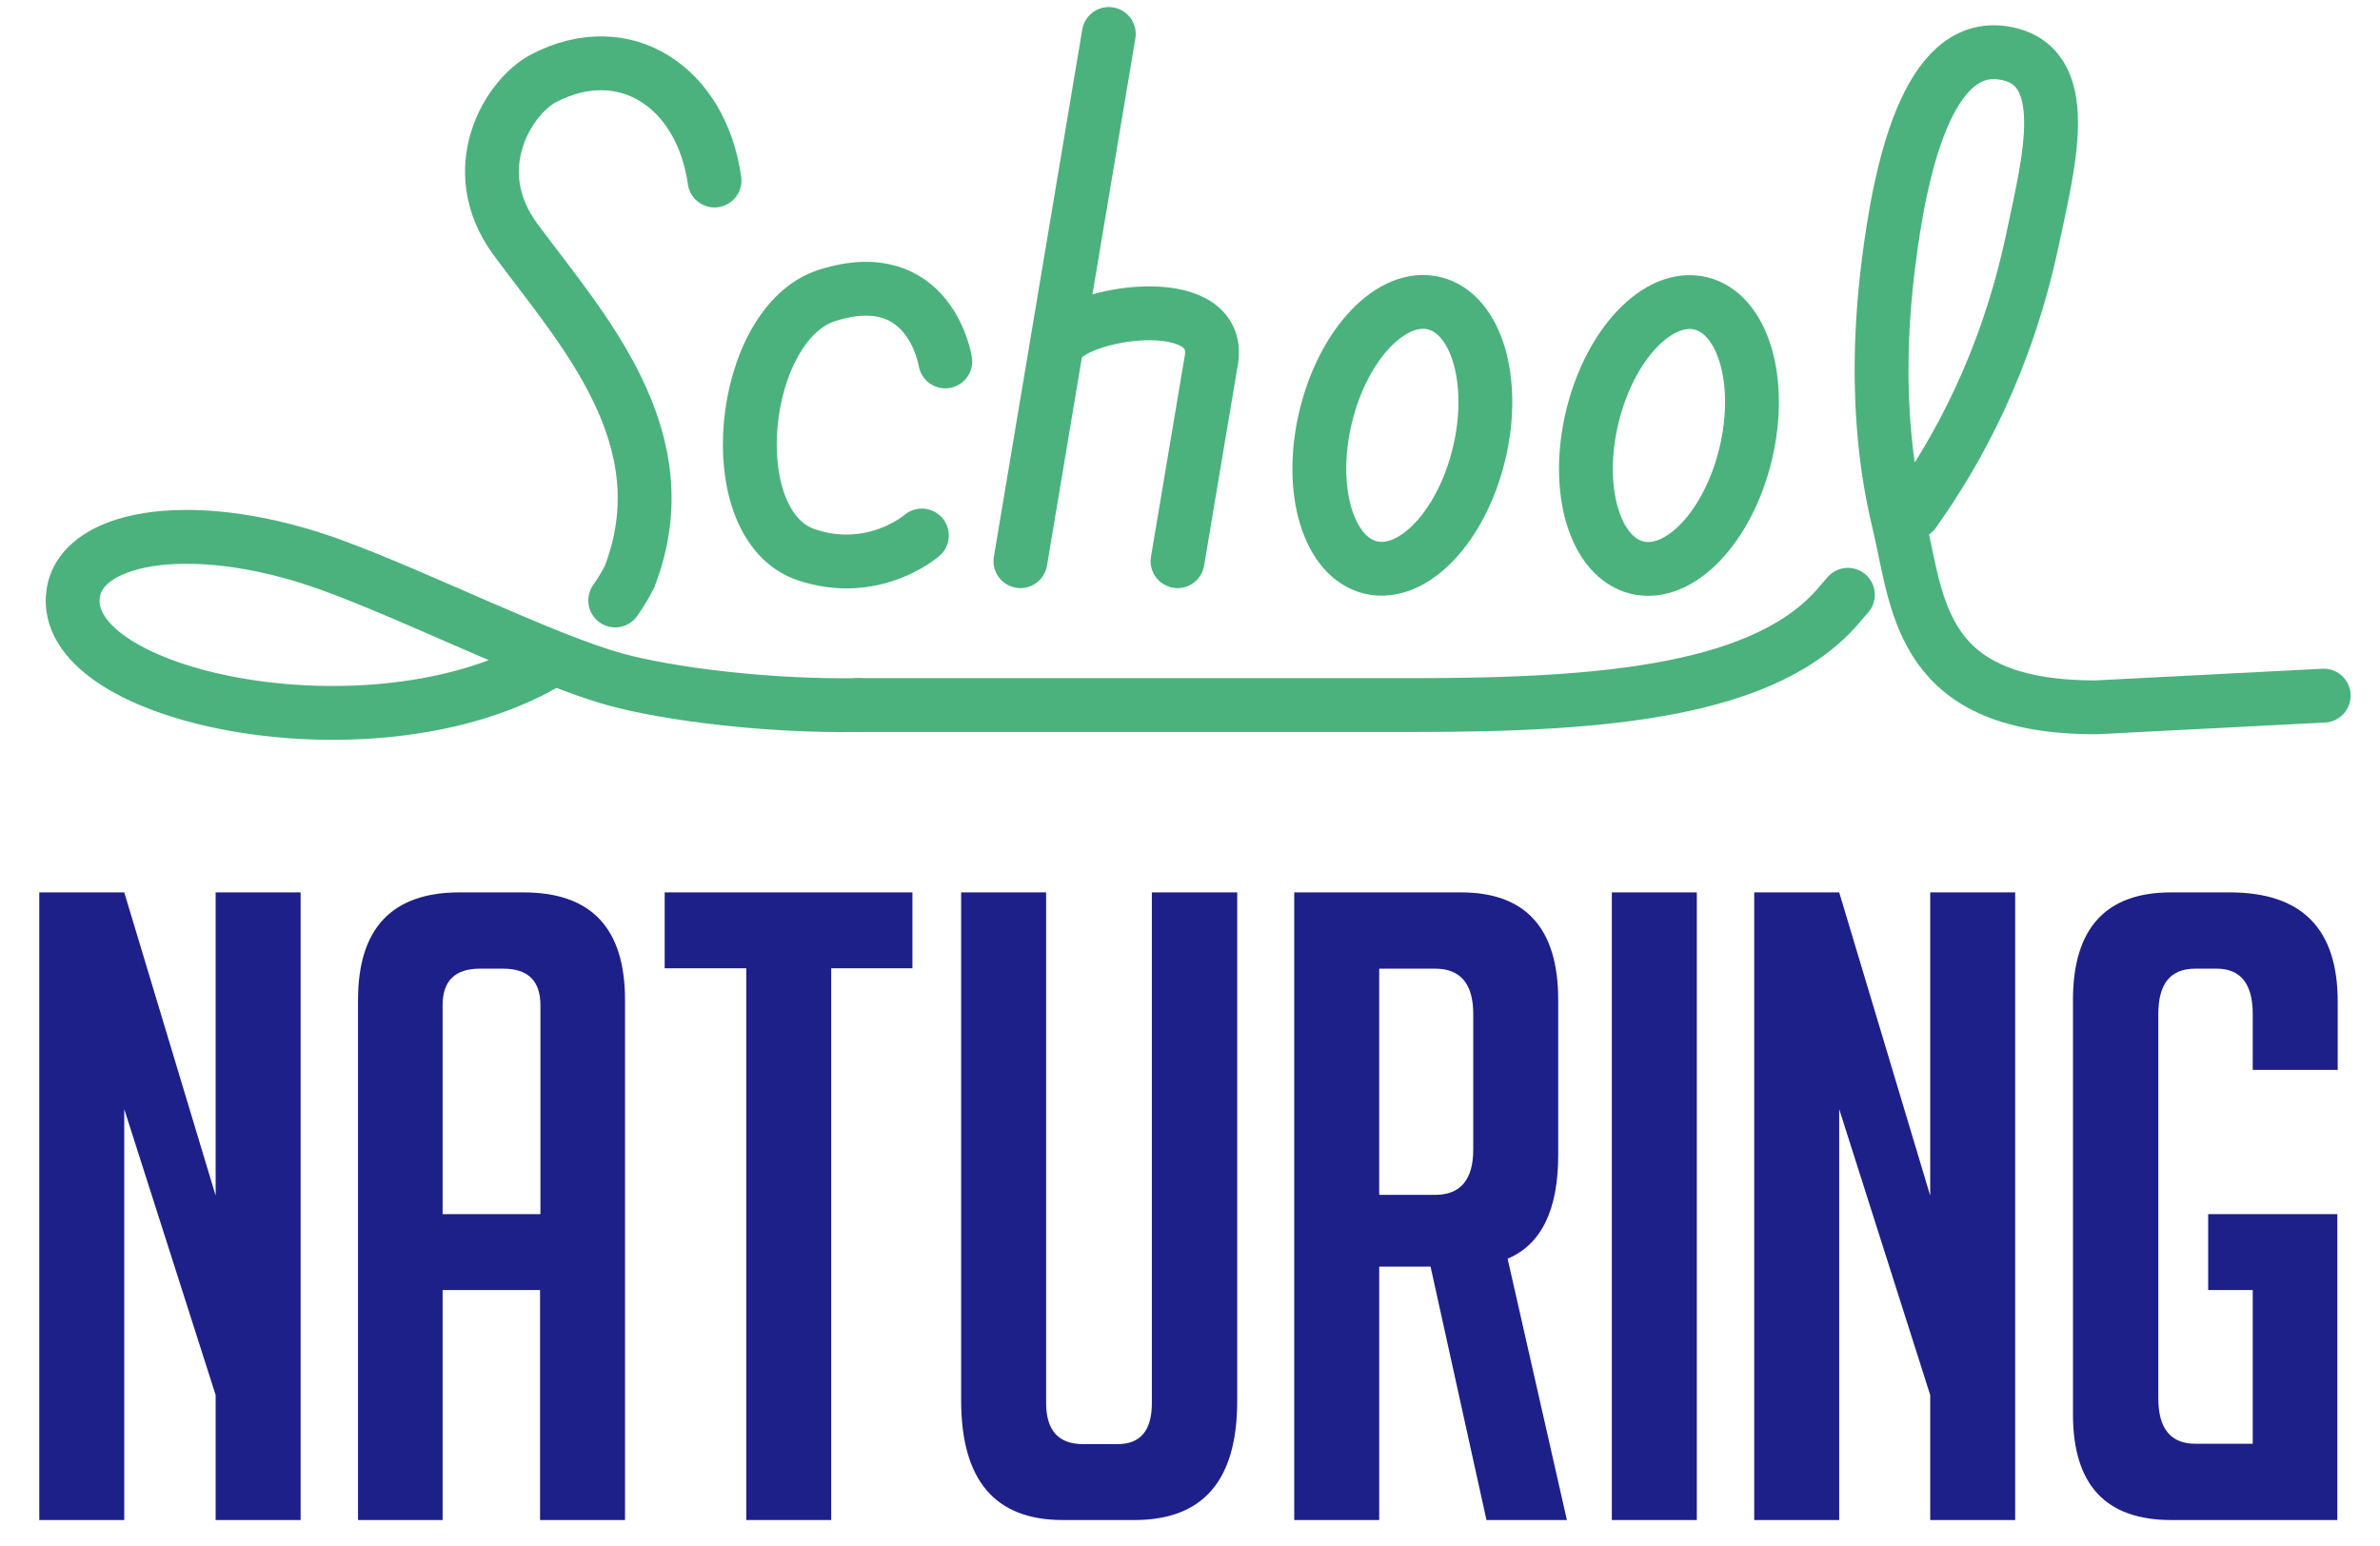 <?xml version="1.0" encoding="utf-8"?>
<!-- Generator: Adobe Illustrator 27.8.1, SVG Export Plug-In . SVG Version: 6.00 Build 0)  -->
<svg version="1.1" id="_레이어_1" xmlns="http://www.w3.org/2000/svg" xmlns:xlink="http://www.w3.org/1999/xlink" x="0px"
	 y="0px" viewBox="0 0 630.2 409.3" style="enable-background:new 0 0 630.2 409.3;" xml:space="preserve">
<style type="text/css">
	.st0{fill:#1D2088;}
	.st1{fill:none;stroke:#4BB27D;stroke-width:14.26;stroke-linecap:round;stroke-miterlimit:10;}
</style>
<polygon class="st0" points="57.1,236.3 57.1,316.6 32.9,236.3 10.4,236.3 10.4,402.5 32.9,402.5 32.9,293.7 57.1,369.4 57.1,402.5 
	79.6,402.5 79.6,236.3 "/>
<path class="st0" d="M117.2,402.5H94.8V264.8c0-19,9-28.5,26.9-28.5h16.9c18,0,26.9,9.5,26.9,28.5v137.7h-22.5v-60.9h-25.8
	L117.2,402.5L117.2,402.5z M143.1,321.5v-55.3c0-6.5-3.3-9.7-9.9-9.7h-6.1c-6.6,0-9.9,3.2-9.9,9.7v55.3H143.1z"/>
<polygon class="st0" points="176,236.3 176,256.4 197.6,256.4 197.6,402.5 220.1,402.5 220.1,256.4 241.6,256.4 241.6,236.3 "/>
<path class="st0" d="M327.6,236.3V371c0,21-9,31.5-27.2,31.5h-19c-18,0-26.9-10.6-26.9-31.7V236.3h22.5v135.2
	c0,7.3,3.3,10.9,9.8,10.9h9.1c6.1,0,9.1-3.6,9.1-10.9V236.3L327.6,236.3L327.6,236.3z"/>
<path class="st0" d="M342.7,236.3h44.1c17.2,0,25.8,9.5,25.8,28.5v41c0,14.5-4.4,23.7-13.4,27.5l15.7,69.2h-21.3l-14.8-67.1h-13.6
	v67.1h-22.5V236.3L342.7,236.3z M365.2,316.4H380c6.7,0,10.1-4,10.1-12v-35.9c0-8-3.4-12-10.1-12h-14.8V316.4z"/>
<rect x="426.8" y="236.3" class="st0" width="22.5" height="166.2"/>
<polygon class="st0" points="511.1,236.3 511.1,316.6 487,236.3 464.5,236.3 464.5,402.5 487,402.5 487,293.7 511.1,369.4 
	511.1,402.5 533.6,402.5 533.6,236.3 "/>
<path class="st0" d="M584.7,341.6v-20.1h34.2v81h-44c-17.3,0-26-9.3-26-28V264.8c0-19,8.7-28.5,26-28.5h15.5
	c19.1,0,28.6,9.6,28.6,28.9v18.1h-22.5v-14.8c0-8-3.2-12-9.6-12h-5.6c-6.6,0-9.8,4-9.8,12v101.8c0,8,3.3,12,9.8,12h15.2v-40.7
	L584.7,341.6L584.7,341.6z"/>
<path class="st1" d="M489.3,157.5c-0.7,0.8-1.3,1.5-1.9,2.2c-19.2,23.3-62.4,27-112.9,27H227.2"/>
<path class="st1" d="M615.3,184.2l-60.2,3.1c-46.2,0.1-47.1-26.1-52-47.6c-1.9-8.1-7.8-31.5-3.1-69.5c3.2-25.9,10.5-59.1,30.3-56.2
	c19.3,2.8,12.2,28.9,7.9,49.4c-6.9,32.5-19.8,55.9-31.4,72.2"/>
<path class="st1" d="M145,175.3c-2.1,1.2-4.2,2.4-6.5,3.4c-46.3,21.9-123.3,5.1-119.1-21.7c2.5-15.7,33.3-20.3,68.9-7.2
	c22.4,8.2,56,25,74.6,30.1c14.1,3.9,40.6,7.2,64.3,6.8"/>
<path class="st1" d="M189.2,47.8C185.7,23,165.4,9.6,144,20.7c-9.4,4.9-21.2,24.1-7.5,42.7c17.5,23.7,44.4,52.5,30.2,89.3
	c-1.1,2.2-2.4,4.3-3.8,6.3"/>
<path class="st1" d="M250.3,95.7c0,0-4-26.1-31.2-17.5c-23.4,7.3-28.9,60.8-5.6,68.7c17.9,6,30.6-5.1,30.6-5.1"/>
<line class="st1" x1="293.6" y1="9" x2="270.2" y2="148.6"/>
<path class="st1" d="M311.8,148.6l8.8-52.4c4.2-19.1-32.8-14.2-39.8-6"/>
<ellipse transform="matrix(0.233 -0.972 0.972 0.233 172.89 449.554)" class="st1" cx="371.5" cy="115.1" rx="36" ry="20.9"/>
<ellipse transform="matrix(0.233 -0.972 0.972 0.233 227.034 518.221)" class="st1" cx="442.1" cy="115.1" rx="36" ry="20.9"/>
</svg>
